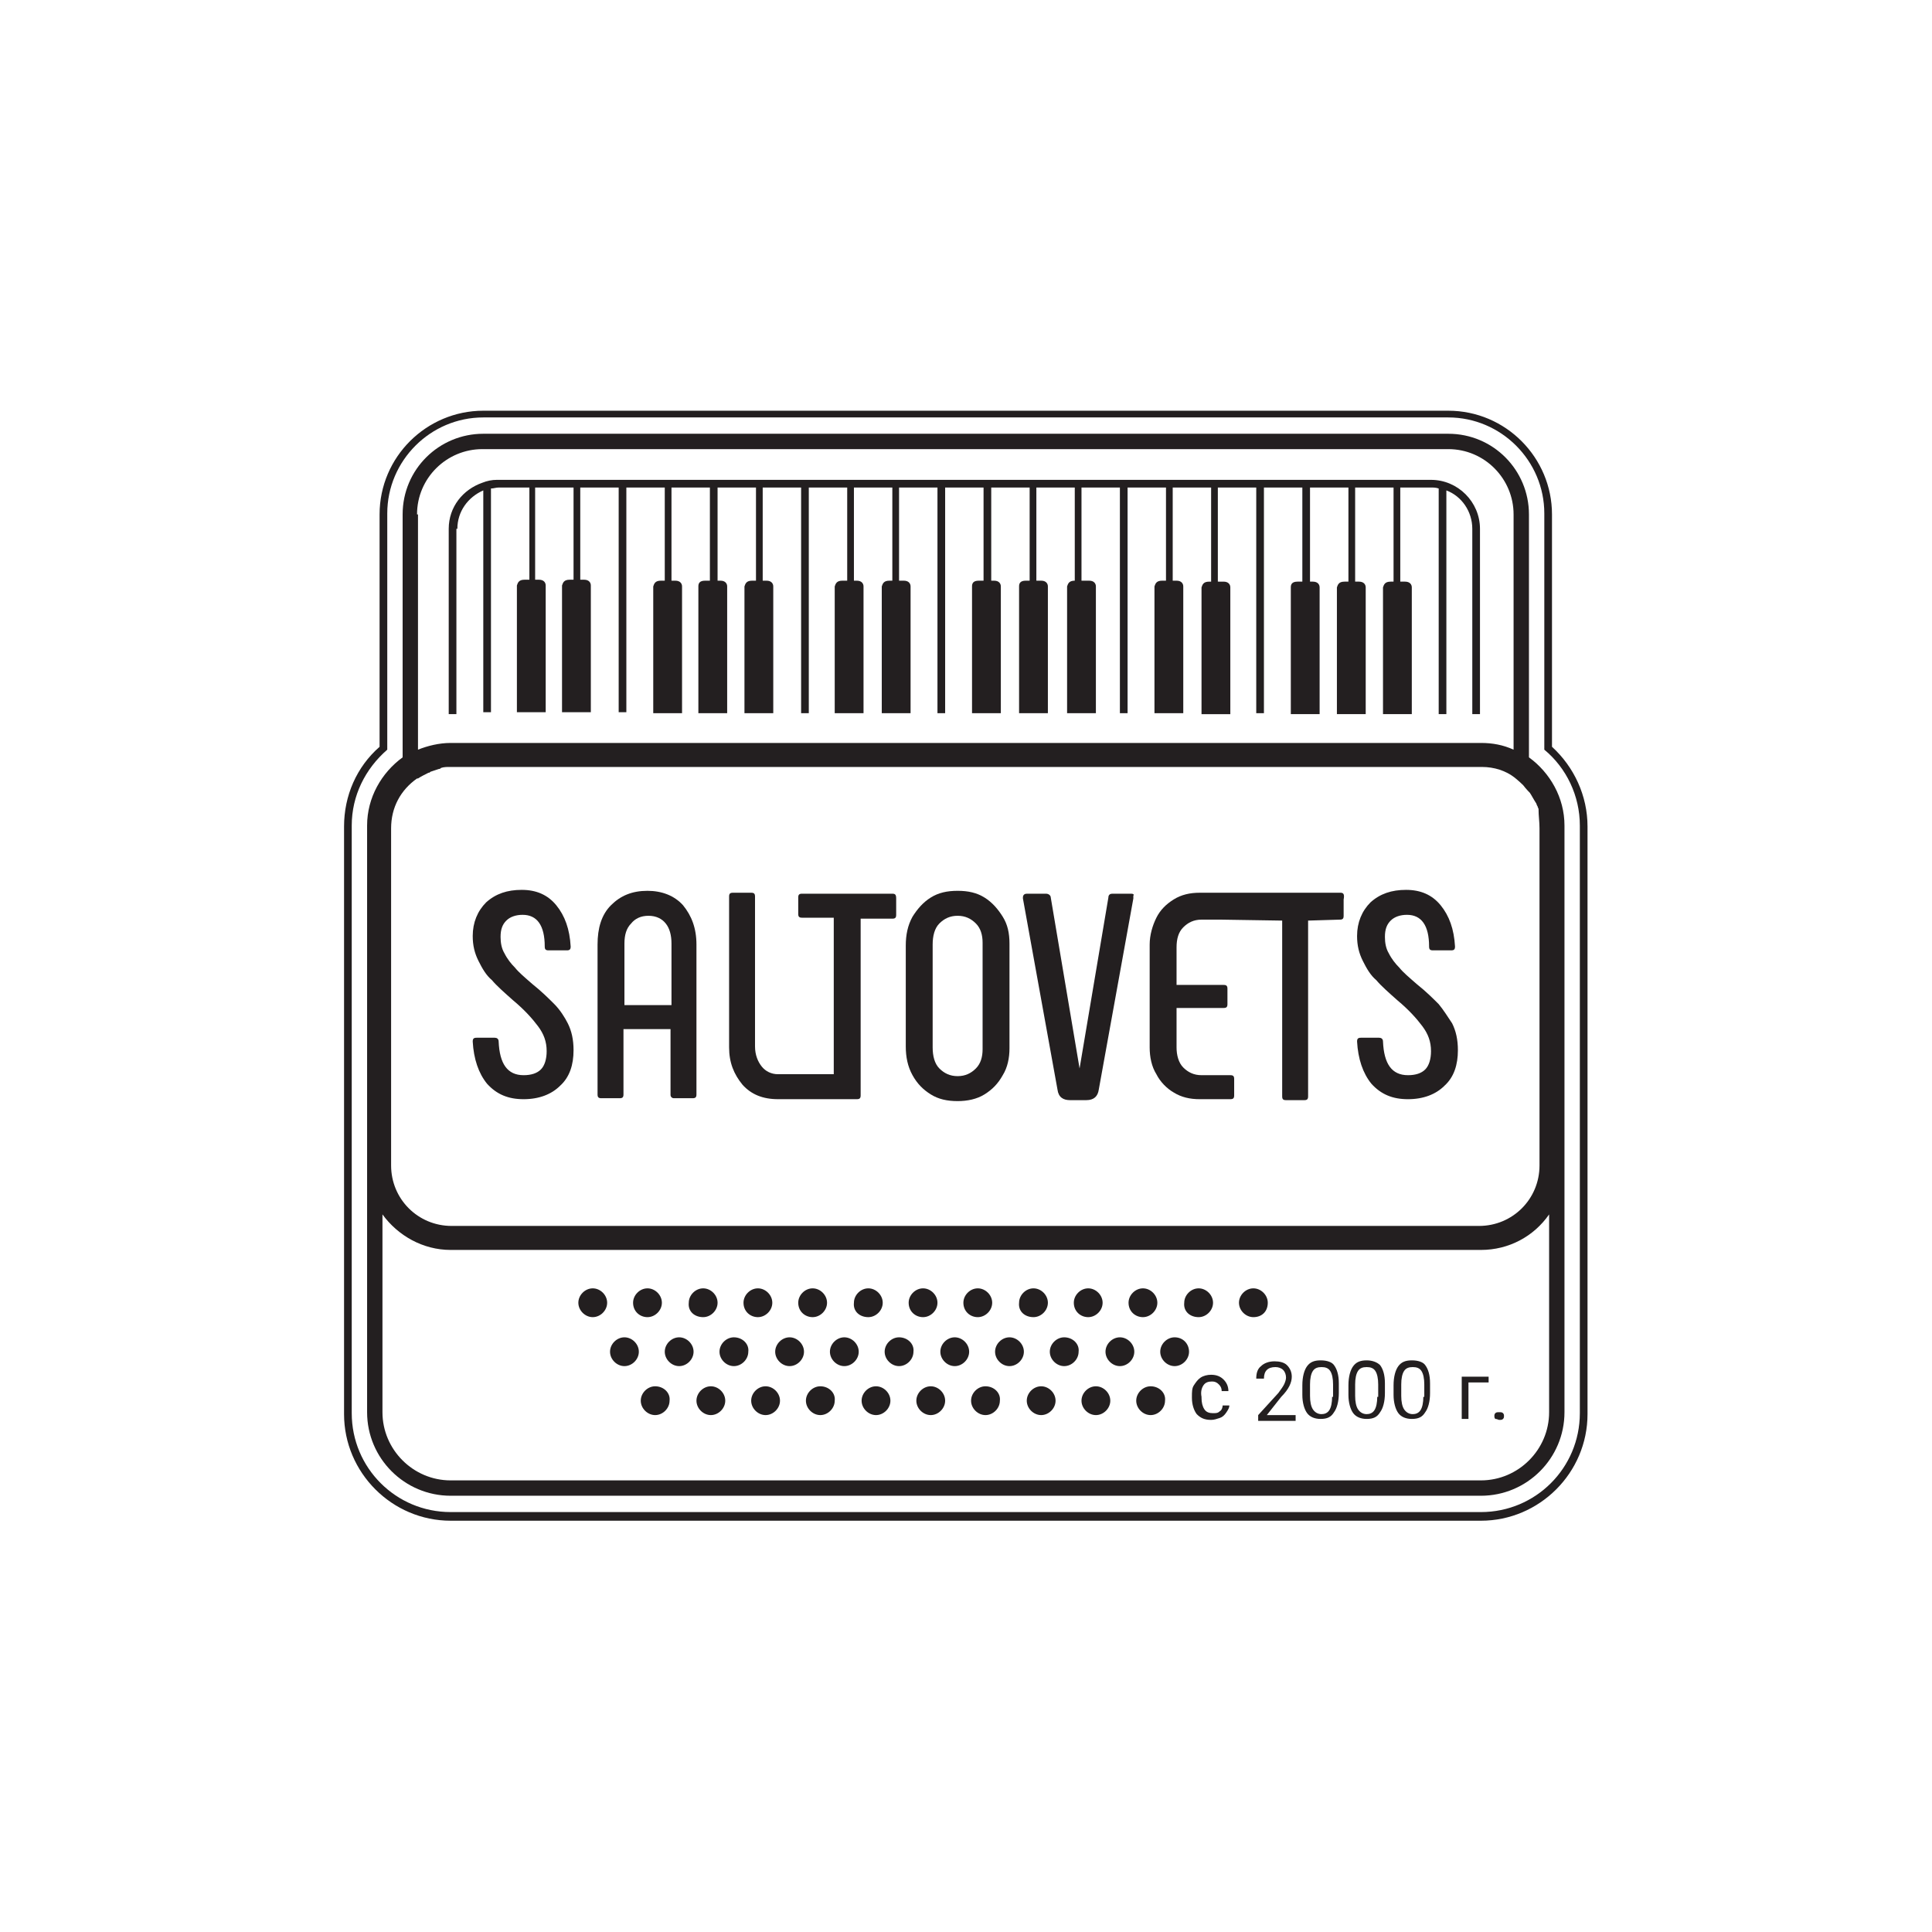 <?xml version="1.0" encoding="UTF-8" standalone="no"?>
<!-- Generator: Adobe Illustrator 27.0.1, SVG Export Plug-In . SVG Version: 6.00 Build 0)  -->

<svg
   version="1.1"
   id="Слой_1"
   x="0px"
   y="0px"
   viewBox="0 0 600 600"
   xml:space="preserve"
   width="600"
   height="600"
   xmlns="http://www.w3.org/2000/svg"
   xmlns:svg="http://www.w3.org/2000/svg"><defs
   id="defs2019" />
<style
   type="text/css"
   id="style1904">
	.st0{fill:#ED2024;}
	.st1{fill:#231F20;}
</style>

<g
   id="g2014"
   transform="matrix(2.982,0,0,2.982,-599.884,-918.235)">
	<path
   class="st1"
   d="m 362.8,385.7 v -24.2 c 0,-5.9 -4.8,-10.8 -10.8,-10.8 H 251.5 c -5.9,0 -10.8,4.8 -10.8,10.8 v 24.2 c -2.4,2.1 -3.7,5.1 -3.7,8.3 v 61.2 c 0,6.1 5,11.1 11.1,11.1 h 107.3 c 6.1,0 11.1,-5 11.1,-11.1 V 394 c 0,-3.2 -1.4,-6.2 -3.7,-8.3 z m 2.9,69.4 c 0,5.7 -4.6,10.3 -10.3,10.3 H 248.1 c -5.7,0 -10.3,-4.6 -10.3,-10.3 v -61.2 c 0,-3.1 1.4,-5.9 3.7,-7.9 v -24.6 c 0,-5.5 4.5,-10 10,-10 H 352 c 5.5,0 10,4.5 10,10 V 386 c 2.3,1.9 3.7,4.8 3.7,7.9 z"
   id="path1912" />
	<path
   class="st1"
   d="m 262.9,442.1 c -0.8,0 -1.5,0.7 -1.5,1.5 0,0.8 0.7,1.5 1.5,1.5 0.8,0 1.5,-0.7 1.5,-1.5 0,-0.8 -0.7,-1.5 -1.5,-1.5 z"
   id="path1914" />
	<path
   class="st1"
   d="m 271.9,447.2 c -0.8,0 -1.5,0.7 -1.5,1.5 0,0.8 0.7,1.5 1.5,1.5 0.8,0 1.5,-0.7 1.5,-1.5 0,-0.8 -0.7,-1.5 -1.5,-1.5 z"
   id="path1916" />
	<path
   class="st1"
   d="m 269.4,452.3 c -0.8,0 -1.5,0.7 -1.5,1.5 0,0.8 0.7,1.5 1.5,1.5 0.8,0 1.5,-0.7 1.5,-1.5 0.1,-0.8 -0.6,-1.5 -1.5,-1.5 z"
   id="path1918" />
	<path
   class="st1"
   d="m 266.2,447.2 c -0.8,0 -1.5,0.7 -1.5,1.5 0,0.8 0.7,1.5 1.5,1.5 0.8,0 1.5,-0.7 1.5,-1.5 0,-0.8 -0.7,-1.5 -1.5,-1.5 z"
   id="path1920" />
	<path
   class="st1"
   d="m 294.8,447.2 c -0.8,0 -1.5,0.7 -1.5,1.5 0,0.8 0.7,1.5 1.5,1.5 0.8,0 1.5,-0.7 1.5,-1.5 0.1,-0.8 -0.6,-1.5 -1.5,-1.5 z"
   id="path1922" />
	<path
   class="st1"
   d="m 286.6,452.3 c -0.8,0 -1.5,0.7 -1.5,1.5 0,0.8 0.7,1.5 1.5,1.5 0.8,0 1.5,-0.7 1.5,-1.5 0.1,-0.8 -0.6,-1.5 -1.5,-1.5 z"
   id="path1924" />
	<path
   class="st1"
   d="m 289.1,447.2 c -0.8,0 -1.5,0.7 -1.5,1.5 0,0.8 0.7,1.5 1.5,1.5 0.8,0 1.5,-0.7 1.5,-1.5 0,-0.8 -0.7,-1.5 -1.5,-1.5 z"
   id="path1926" />
	<path
   class="st1"
   d="m 292.4,452.3 c -0.8,0 -1.5,0.7 -1.5,1.5 0,0.8 0.7,1.5 1.5,1.5 0.8,0 1.5,-0.7 1.5,-1.5 0,-0.8 -0.7,-1.5 -1.5,-1.5 z"
   id="path1928" />
	<path
   class="st1"
   d="m 283.4,447.2 c -0.8,0 -1.5,0.7 -1.5,1.5 0,0.8 0.7,1.5 1.5,1.5 0.8,0 1.5,-0.7 1.5,-1.5 0,-0.8 -0.7,-1.5 -1.5,-1.5 z"
   id="path1930" />
	<path
   class="st1"
   d="m 280.9,452.3 c -0.8,0 -1.5,0.7 -1.5,1.5 0,0.8 0.7,1.5 1.5,1.5 0.8,0 1.5,-0.7 1.5,-1.5 0,-0.8 -0.7,-1.5 -1.5,-1.5 z"
   id="path1932" />
	<path
   class="st1"
   d="m 275.2,452.3 c -0.8,0 -1.5,0.7 -1.5,1.5 0,0.8 0.7,1.5 1.5,1.5 0.8,0 1.5,-0.7 1.5,-1.5 0,-0.8 -0.7,-1.5 -1.5,-1.5 z"
   id="path1934" />
	<path
   class="st1"
   d="m 308.8,445.1 c 0.8,0 1.5,-0.7 1.5,-1.5 0,-0.8 -0.7,-1.5 -1.5,-1.5 -0.8,0 -1.5,0.7 -1.5,1.5 -0.1,0.9 0.6,1.5 1.5,1.5 z"
   id="path1936" />
	<path
   class="st1"
   d="m 268.6,445.1 c 0.8,0 1.5,-0.7 1.5,-1.5 0,-0.8 -0.7,-1.5 -1.5,-1.5 -0.8,0 -1.5,0.7 -1.5,1.5 0,0.9 0.7,1.5 1.5,1.5 z"
   id="path1938" />
	<path
   class="st1"
   d="m 303,445.1 c 0.8,0 1.5,-0.7 1.5,-1.5 0,-0.8 -0.7,-1.5 -1.5,-1.5 -0.8,0 -1.5,0.7 -1.5,1.5 0,0.9 0.7,1.5 1.5,1.5 z"
   id="path1940" />
	<path
   class="st1"
   d="m 298.1,452.3 c -0.8,0 -1.5,0.7 -1.5,1.5 0,0.8 0.7,1.5 1.5,1.5 0.8,0 1.5,-0.7 1.5,-1.5 0,-0.8 -0.7,-1.5 -1.5,-1.5 z"
   id="path1942" />
	<path
   class="st1"
   d="m 314.5,445.1 c 0.8,0 1.5,-0.7 1.5,-1.5 0,-0.8 -0.7,-1.5 -1.5,-1.5 -0.8,0 -1.5,0.7 -1.5,1.5 0,0.9 0.7,1.5 1.5,1.5 z"
   id="path1944" />
	<path
   class="st1"
   d="m 248.8,363 c 0,-1.8 1.1,-3.3 2.7,-4 v 23.1 h 0.8 v -23.3 c 0.3,0 0.5,-0.1 0.8,-0.1 h 3.2 v 9.6 h -0.5 c -0.6,0 -0.7,0.3 -0.8,0.6 v 13.2 h 3 v -13.2 c 0,-0.3 -0.2,-0.6 -0.7,-0.6 h -0.4 v -9.6 h 4 v 9.6 h -0.4 c -0.6,0 -0.7,0.3 -0.8,0.6 v 13.2 h 3 v -13.2 c 0,-0.3 -0.2,-0.6 -0.7,-0.6 h -0.4 v -9.6 h 4 v 23.4 h 0.8 v -23.4 h 4 v 9.7 H 270 c -0.6,0 -0.7,0.3 -0.8,0.6 v 13.2 h 3 V 369 c 0,-0.3 -0.2,-0.6 -0.7,-0.6 h -0.4 v -9.7 h 4 v 9.7 h -0.5 c -0.6,0 -0.7,0.3 -0.7,0.6 v 13.2 h 3 V 369 c 0,-0.3 -0.2,-0.6 -0.7,-0.6 h -0.3 v -9.7 h 4 v 9.7 h -0.4 c -0.6,0 -0.7,0.3 -0.8,0.6 v 13.2 h 3 V 369 c 0,-0.3 -0.2,-0.6 -0.7,-0.6 h -0.4 v -9.7 h 4 v 23.5 h 0.8 v -23.5 h 4 v 9.7 h -0.5 c -0.6,0 -0.7,0.3 -0.8,0.6 v 13.2 h 3 V 369 c 0,-0.3 -0.2,-0.6 -0.7,-0.6 h -0.3 v -9.7 h 4 v 9.7 h -0.3 c -0.6,0 -0.7,0.3 -0.8,0.6 v 13.2 h 3 V 369 c 0,-0.3 -0.2,-0.6 -0.7,-0.6 h -0.5 v -9.7 h 4 v 23.5 h 0.8 v -23.5 h 4 v 9.7 h -0.5 c -0.6,0 -0.7,0.3 -0.7,0.6 v 13.2 h 3 V 369 c 0,-0.3 -0.2,-0.6 -0.7,-0.6 h -0.3 v -9.7 h 4 v 9.7 H 308 c -0.6,0 -0.7,0.3 -0.7,0.6 v 13.2 h 3 V 369 c 0,-0.3 -0.2,-0.6 -0.7,-0.6 h -0.5 v -9.7 h 4 v 9.7 0 c -0.6,0 -0.7,0.3 -0.8,0.6 v 13.2 h 3 V 369 c 0,-0.3 -0.2,-0.6 -0.7,-0.6 h -0.8 v -9.7 h 4 v 23.5 h 0.8 v -23.5 h 4 v 9.7 h -0.4 c -0.6,0 -0.7,0.3 -0.8,0.6 v 13.2 h 3 V 369 c 0,-0.3 -0.2,-0.6 -0.7,-0.6 h -0.4 v -9.7 h 4 v 9.8 h -0.2 c -0.6,0 -0.7,0.3 -0.8,0.6 v 13.2 h 3 v -13.2 c 0,-0.3 -0.2,-0.6 -0.7,-0.6 H 328 v -9.8 h 4 v 23.5 h 0.8 v -23.5 h 4 v 9.8 h -0.5 c -0.6,0 -0.7,0.3 -0.7,0.6 v 13.2 h 3 v -13.2 c 0,-0.3 -0.2,-0.6 -0.7,-0.6 h -0.3 v -9.8 h 4 v 9.8 h -0.4 c -0.6,0 -0.7,0.3 -0.8,0.6 v 13.2 h 3 v -13.2 c 0,-0.3 -0.2,-0.6 -0.7,-0.6 h -0.4 v -9.8 h 4 v 9.8 H 346 c -0.6,0 -0.7,0.3 -0.8,0.6 v 13.2 h 3 v -13.2 c 0,-0.3 -0.2,-0.6 -0.7,-0.6 H 347 v -9.8 h 3.2 c 0.3,0 0.5,0 0.8,0.1 v 23.5 h 0.8 V 359 c 1.6,0.6 2.7,2.2 2.7,4 v 19.3 h 0.8 V 363 c 0,-2.8 -2.3,-5.1 -5.1,-5.1 h -97.3 c -0.5,0 -1,0.1 -1.5,0.3 v 0 0 c -2,0.7 -3.5,2.5 -3.5,4.8 v 19.3 h 0.8 V 363 Z"
   id="path1946" />
	<path
   class="st1"
   d="m 326,445.1 c 0.8,0 1.5,-0.7 1.5,-1.5 0,-0.8 -0.7,-1.5 -1.5,-1.5 -0.8,0 -1.5,0.7 -1.5,1.5 -0.1,0.9 0.6,1.5 1.5,1.5 z"
   id="path1948" />
	<path
   class="st1"
   d="m 320.2,445.1 c 0.8,0 1.5,-0.7 1.5,-1.5 0,-0.8 -0.7,-1.5 -1.5,-1.5 -0.8,0 -1.5,0.7 -1.5,1.5 0,0.9 0.7,1.5 1.5,1.5 z"
   id="path1950" />
	<path
   class="st1"
   d="m 274.4,445.1 c 0.8,0 1.5,-0.7 1.5,-1.5 0,-0.8 -0.7,-1.5 -1.5,-1.5 -0.8,0 -1.5,0.7 -1.5,1.5 -0.1,0.9 0.6,1.5 1.5,1.5 z"
   id="path1952" />
	<path
   class="st1"
   d="m 280.1,445.1 c 0.8,0 1.5,-0.7 1.5,-1.5 0,-0.8 -0.7,-1.5 -1.5,-1.5 -0.8,0 -1.5,0.7 -1.5,1.5 0,0.9 0.7,1.5 1.5,1.5 z"
   id="path1954" />
	<path
   class="st1"
   d="m 297.3,445.1 c 0.8,0 1.5,-0.7 1.5,-1.5 0,-0.8 -0.7,-1.5 -1.5,-1.5 -0.8,0 -1.5,0.7 -1.5,1.5 0,0.9 0.7,1.5 1.5,1.5 z"
   id="path1956" />
	<path
   class="st1"
   d="m 291.6,445.1 c 0.8,0 1.5,-0.7 1.5,-1.5 0,-0.8 -0.7,-1.5 -1.5,-1.5 -0.8,0 -1.5,0.7 -1.5,1.5 -0.1,0.9 0.6,1.5 1.5,1.5 z"
   id="path1958" />
	<path
   class="st1"
   d="m 285.8,445.1 c 0.8,0 1.5,-0.7 1.5,-1.5 0,-0.8 -0.7,-1.5 -1.5,-1.5 -0.8,0 -1.5,0.7 -1.5,1.5 0,0.9 0.7,1.5 1.5,1.5 z"
   id="path1960" />
	<path
   class="st1"
   d="m 277.6,447.2 c -0.8,0 -1.5,0.7 -1.5,1.5 0,0.8 0.7,1.5 1.5,1.5 0.8,0 1.5,-0.7 1.5,-1.5 0.1,-0.8 -0.6,-1.5 -1.5,-1.5 z"
   id="path1962" />
	<path
   class="st1"
   d="m 258.9,412.5 c -0.6,-0.6 -1.3,-1.3 -2.3,-2.1 -0.8,-0.7 -1.4,-1.2 -1.8,-1.7 -0.4,-0.4 -0.8,-0.9 -1.1,-1.5 -0.3,-0.5 -0.4,-1.1 -0.4,-1.7 0,-0.8 0.2,-1.3 0.6,-1.7 0.4,-0.4 1,-0.6 1.7,-0.6 1.5,0 2.3,1.1 2.3,3.3 0,0.3 0.1,0.4 0.4,0.4 h 1.9 c 0.3,0 0.4,-0.1 0.4,-0.4 -0.1,-1.8 -0.6,-3.2 -1.5,-4.3 -0.9,-1.1 -2.1,-1.6 -3.6,-1.6 -1.5,0 -2.7,0.4 -3.7,1.3 -0.9,0.9 -1.4,2.1 -1.4,3.5 0,1 0.2,1.8 0.6,2.6 0.4,0.8 0.8,1.5 1.4,2 0.5,0.6 1.3,1.3 2.2,2.1 1.2,1 2,1.9 2.6,2.7 0.6,0.8 0.9,1.6 0.9,2.6 0,0.8 -0.2,1.5 -0.6,1.9 -0.4,0.4 -1,0.6 -1.8,0.6 -1.7,0 -2.5,-1.2 -2.6,-3.5 0,-0.3 -0.2,-0.4 -0.4,-0.4 h -1.9 c -0.3,0 -0.4,0.1 -0.4,0.4 0.1,1.8 0.6,3.3 1.5,4.4 1,1.1 2.2,1.6 3.8,1.6 1.6,0 2.9,-0.5 3.8,-1.4 1,-0.9 1.4,-2.2 1.4,-3.7 0,-1.1 -0.2,-2 -0.6,-2.8 -0.3,-0.6 -0.8,-1.4 -1.4,-2 z"
   id="path1964" />
	<path
   class="st1"
   d="m 268.6,400.7 c -1.6,0 -2.8,0.5 -3.8,1.5 -1,1 -1.4,2.4 -1.4,4.1 v 15.6 c 0,0.3 0.1,0.4 0.4,0.4 h 1.9 c 0.3,0 0.4,-0.1 0.4,-0.4 v -6.8 h 4.9 v 6.8 c 0,0.1 0,0.2 0.1,0.3 0.1,0.1 0.2,0.1 0.3,0.1 h 1.9 c 0.3,0 0.4,-0.1 0.4,-0.4 v -15.6 c 0,-1.7 -0.5,-3 -1.4,-4.1 -0.9,-1 -2.2,-1.5 -3.7,-1.5 z m 2.5,11.9 h -4.9 v -6.4 c 0,-0.9 0.2,-1.6 0.7,-2.1 0.4,-0.5 1,-0.8 1.8,-0.8 0.8,0 1.4,0.3 1.8,0.8 0.4,0.5 0.6,1.2 0.6,2.1 z"
   id="path1966" />
	<polygon
   class="st1"
   points="354.1,455.7 354.1,451.9 356.2,451.9 356.2,451.3 353.4,451.3 353.4,455.7 "
   id="polygon1968" />
	<path
   class="st1"
   d="m 357.3,455.8 c 0.2,0 0.3,0 0.4,-0.1 0.1,-0.1 0.1,-0.2 0.1,-0.3 0,-0.1 0,-0.2 -0.1,-0.3 -0.1,-0.1 -0.2,-0.1 -0.4,-0.1 -0.2,0 -0.3,0 -0.4,0.1 -0.1,0.1 -0.1,0.2 -0.1,0.3 0,0.1 0,0.2 0.1,0.3 0.2,0 0.3,0.1 0.4,0.1 z"
   id="path1970" />
	<path
   class="st1"
   d="m 294.1,401 h -9.4 c -0.3,0 -0.4,0.1 -0.4,0.4 v 1.7 c 0,0.3 0.1,0.4 0.4,0.4 h 3.3 v 16.3 h -5.8 c -0.7,0 -1.3,-0.3 -1.7,-0.8 -0.4,-0.5 -0.7,-1.2 -0.7,-2.1 v -15.6 c 0,-0.3 -0.1,-0.4 -0.4,-0.4 h -1.9 c -0.3,0 -0.4,0.1 -0.4,0.4 V 417 c 0,1.6 0.5,2.8 1.4,3.9 0.9,1 2.1,1.5 3.7,1.5 h 8.2 c 0.3,0 0.4,-0.1 0.4,-0.4 v -0.1 c 0,0 0,0 0,0 v -18.3 h 3.3 c 0.3,0 0.4,-0.1 0.4,-0.4 v -1.7 c 0,-0.4 -0.1,-0.5 -0.4,-0.5 z"
   id="path1972" />
	<path
   class="st1"
   d="m 348.2,449.6 c -0.7,0 -1.1,0.2 -1.4,0.6 -0.3,0.4 -0.5,1.1 -0.5,2 v 1 c 0,0.8 0.2,1.5 0.5,1.9 0.3,0.4 0.8,0.6 1.4,0.6 0.7,0 1.1,-0.2 1.4,-0.7 0.3,-0.4 0.5,-1.1 0.5,-2 v -1 c 0,-0.9 -0.2,-1.5 -0.5,-1.9 -0.2,-0.3 -0.7,-0.5 -1.4,-0.5 z m 1.2,3.8 c 0,0.6 -0.1,1.1 -0.3,1.4 -0.2,0.3 -0.5,0.4 -0.8,0.4 -0.4,0 -0.7,-0.2 -0.9,-0.5 -0.2,-0.3 -0.3,-0.8 -0.3,-1.4 v -1.2 c 0,-0.6 0.1,-1.1 0.3,-1.4 0.2,-0.3 0.5,-0.4 0.9,-0.4 0.4,0 0.7,0.1 0.9,0.4 0.2,0.3 0.3,0.8 0.3,1.4 v 1.3 z"
   id="path1974" />
	<path
   class="st1"
   d="m 351,412.5 c -0.6,-0.6 -1.3,-1.3 -2.3,-2.1 -0.8,-0.7 -1.4,-1.2 -1.8,-1.7 -0.4,-0.4 -0.8,-0.9 -1.1,-1.5 -0.3,-0.5 -0.4,-1.1 -0.4,-1.7 0,-0.8 0.2,-1.3 0.6,-1.7 0.4,-0.4 1,-0.6 1.7,-0.6 1.5,0 2.3,1.1 2.3,3.3 0,0.3 0.1,0.4 0.4,0.4 h 1.9 c 0.3,0 0.4,-0.1 0.4,-0.4 -0.1,-1.8 -0.6,-3.2 -1.5,-4.3 -0.9,-1.1 -2.1,-1.6 -3.6,-1.6 -1.5,0 -2.7,0.4 -3.7,1.3 -0.9,0.9 -1.4,2.1 -1.4,3.5 0,1 0.2,1.8 0.6,2.6 0.4,0.8 0.8,1.5 1.4,2 0.5,0.6 1.3,1.3 2.2,2.1 1.2,1 2,1.9 2.6,2.7 0.6,0.8 0.9,1.6 0.9,2.6 0,0.8 -0.2,1.5 -0.6,1.9 -0.4,0.4 -1,0.6 -1.8,0.6 -1.7,0 -2.5,-1.2 -2.6,-3.5 0,-0.3 -0.2,-0.4 -0.4,-0.4 h -1.9 c -0.3,0 -0.4,0.1 -0.4,0.4 0.1,1.8 0.6,3.3 1.5,4.4 1,1.1 2.2,1.6 3.8,1.6 1.6,0 2.9,-0.5 3.8,-1.4 1,-0.9 1.4,-2.2 1.4,-3.7 0,-1.1 -0.2,-2 -0.6,-2.8 -0.4,-0.6 -0.9,-1.4 -1.4,-2 z"
   id="path1976" />
	<path
   class="st1"
   d="m 360.4,386.8 v -25.3 c 0,-4.6 -3.7,-8.4 -8.4,-8.4 H 251.5 c -4.6,0 -8.4,3.7 -8.4,8.4 v 25.3 c -2.2,1.6 -3.7,4.2 -3.7,7.1 v 25.6 9.9 25.6 c 0,4.8 3.9,8.7 8.7,8.7 h 107.3 c 4.8,0 8.7,-3.9 8.7,-8.7 v -25.6 -9.9 -25.6 c 0,-2.9 -1.5,-5.5 -3.7,-7.1 z M 244.6,361.5 c 0,-3.8 3.1,-6.8 6.8,-6.8 H 352 c 3.8,0 6.8,3.1 6.8,6.8 V 386 c -1.1,-0.5 -2.2,-0.7 -3.4,-0.7 H 248.1 c -1.2,0 -2.4,0.3 -3.4,0.7 v -24.5 z m 117.9,72.9 V 455 c 0,3.9 -3.2,7.1 -7.1,7.1 H 248.1 c -3.9,0 -7.1,-3.2 -7.1,-7.1 v -20.6 c 1.6,2.2 4.2,3.7 7.1,3.7 h 107.3 c 2.9,0 5.5,-1.4 7.1,-3.7 z m -1,-40.2 v 35.1 c 0,3.5 -2.8,6.3 -6.3,6.3 h -107 c -3.5,0 -6.3,-2.8 -6.3,-6.3 v -35.1 c 0,-2.2 1,-4 2.7,-5.2 h 0.1 c 0.3,-0.2 0.7,-0.4 1.1,-0.6 0.1,0 0.1,0 0.2,-0.1 0.3,-0.1 0.6,-0.2 0.9,-0.3 0.1,0 0.1,0 0.2,-0.1 0.3,-0.1 0.6,-0.1 0.9,-0.1 0.1,0 0.2,0 0.3,0 h 107 c 0.1,0 0.2,0 0.2,0 1.3,0 2.5,0.4 3.4,1.1 0,0 0.5,0.4 0.9,0.8 0.3,0.4 0.7,0.8 0.7,0.8 0.2,0.3 0.4,0.7 0.6,1 0.1,0.1 0.1,0.3 0.2,0.4 0,0.1 0.1,0.2 0.1,0.3 0,0.7 0.1,1.3 0.1,2 z"
   id="path1978" />
	<path
   class="st1"
   d="m 343.5,449.6 c -0.7,0 -1.1,0.2 -1.4,0.6 -0.3,0.4 -0.5,1.1 -0.5,2 v 1 c 0,0.8 0.2,1.5 0.5,1.9 0.3,0.4 0.8,0.6 1.4,0.6 0.7,0 1.1,-0.2 1.4,-0.7 0.3,-0.4 0.5,-1.1 0.5,-2 v -1 c 0,-0.9 -0.2,-1.5 -0.5,-1.9 -0.3,-0.3 -0.8,-0.5 -1.4,-0.5 z m 1.1,3.8 c 0,0.6 -0.1,1.1 -0.3,1.4 -0.2,0.3 -0.5,0.4 -0.8,0.4 -0.4,0 -0.7,-0.2 -0.9,-0.5 -0.2,-0.3 -0.3,-0.8 -0.3,-1.4 v -1.2 c 0,-0.6 0.1,-1.1 0.3,-1.4 0.2,-0.3 0.5,-0.4 0.9,-0.4 0.4,0 0.7,0.1 0.9,0.4 0.2,0.3 0.3,0.8 0.3,1.4 v 1.3 z"
   id="path1980" />
	<path
   class="st1"
   d="m 340.8,400.9 h -11.5 c 0,0 0,0 0,0 h -3.2 c -1,0 -1.9,0.2 -2.7,0.7 -0.8,0.5 -1.4,1.1 -1.8,1.9 -0.4,0.8 -0.7,1.8 -0.7,2.8 V 417 c 0,1 0.2,2 0.7,2.8 0.4,0.8 1.1,1.5 1.8,1.9 0.8,0.5 1.7,0.7 2.7,0.7 h 3.2 c 0.3,0 0.4,-0.1 0.4,-0.4 v -1.7 c 0,-0.3 -0.1,-0.4 -0.4,-0.4 h -3 c -0.8,0 -1.4,-0.3 -1.9,-0.8 -0.5,-0.5 -0.7,-1.3 -0.7,-2.1 v -4.1 h 4.9 c 0.3,0 0.4,-0.1 0.4,-0.4 v -1.6 c 0,-0.3 -0.1,-0.4 -0.4,-0.4 h -4.9 v -3.9 c 0,-0.9 0.2,-1.6 0.7,-2.1 0.5,-0.5 1.1,-0.8 1.9,-0.8 h 2 l 6.4,0.1 v 18.3 c 0,0.3 0.1,0.4 0.4,0.4 h 1.9 c 0.3,0 0.4,-0.1 0.4,-0.4 v -18.3 l 3.3,-0.1 c 0.3,0 0.4,-0.1 0.4,-0.4 v -1.7 c 0.1,-0.5 0,-0.7 -0.3,-0.7 z"
   id="path1982" />
	<path
   class="st1"
   d="m 319,401 h -2 c -0.2,0 -0.4,0.1 -0.4,0.4 l -3,17.8 -3,-17.8 c 0,-0.2 -0.2,-0.4 -0.5,-0.4 h -2 c -0.2,0 -0.4,0.1 -0.4,0.4 v 0.1 l 3.6,19.9 c 0.1,0.8 0.6,1.1 1.3,1.1 h 1.7 c 0.8,0 1.2,-0.4 1.3,-1.1 l 3.6,-19.9 c 0,-0.1 0,-0.2 0,-0.3 0.1,-0.1 0,-0.2 -0.2,-0.2 z"
   id="path1984" />
	<path
   class="st1"
   d="m 303.7,401.4 c -0.8,-0.5 -1.7,-0.7 -2.8,-0.7 -1.1,0 -2,0.2 -2.8,0.7 -0.8,0.5 -1.4,1.2 -1.9,2 -0.5,0.9 -0.7,1.9 -0.7,3 v 10.5 c 0,1.1 0.2,2.1 0.7,3 0.5,0.9 1.1,1.5 1.9,2 0.8,0.5 1.7,0.7 2.8,0.7 1,0 2,-0.2 2.8,-0.7 0.8,-0.5 1.4,-1.1 1.9,-2 0.5,-0.8 0.7,-1.8 0.7,-2.8 v -10.9 c 0,-1.1 -0.2,-2 -0.7,-2.8 -0.5,-0.8 -1.1,-1.5 -1.9,-2 z m -0.2,15.8 c 0,0.8 -0.2,1.5 -0.7,2 -0.5,0.5 -1.1,0.8 -1.9,0.8 -0.8,0 -1.4,-0.3 -1.9,-0.8 -0.5,-0.5 -0.7,-1.3 -0.7,-2.2 v -10.7 c 0,-0.9 0.2,-1.7 0.7,-2.2 0.5,-0.5 1.1,-0.8 1.9,-0.8 0.8,0 1.4,0.3 1.9,0.8 0.5,0.5 0.7,1.2 0.7,2 z"
   id="path1986" />
	<path
   class="st1"
   d="m 306.3,447.2 c -0.8,0 -1.5,0.7 -1.5,1.5 0,0.8 0.7,1.5 1.5,1.5 0.8,0 1.5,-0.7 1.5,-1.5 0,-0.8 -0.7,-1.5 -1.5,-1.5 z"
   id="path1988" />
	<path
   class="st1"
   d="m 317.8,447.2 c -0.8,0 -1.5,0.7 -1.5,1.5 0,0.8 0.7,1.5 1.5,1.5 0.8,0 1.5,-0.7 1.5,-1.5 0,-0.8 -0.7,-1.5 -1.5,-1.5 z"
   id="path1990" />
	<path
   class="st1"
   d="m 315.3,452.3 c -0.8,0 -1.5,0.7 -1.5,1.5 0,0.8 0.7,1.5 1.5,1.5 0.8,0 1.5,-0.7 1.5,-1.5 0,-0.8 -0.7,-1.5 -1.5,-1.5 z"
   id="path1992" />
	<path
   class="st1"
   d="m 309.6,452.3 c -0.8,0 -1.5,0.7 -1.5,1.5 0,0.8 0.7,1.5 1.5,1.5 0.8,0 1.5,-0.7 1.5,-1.5 0,-0.8 -0.7,-1.5 -1.5,-1.5 z"
   id="path1994" />
	<path
   class="st1"
   d="m 312,447.2 c -0.8,0 -1.5,0.7 -1.5,1.5 0,0.8 0.7,1.5 1.5,1.5 0.8,0 1.5,-0.7 1.5,-1.5 0.1,-0.8 -0.6,-1.5 -1.5,-1.5 z"
   id="path1996" />
	<path
   class="st1"
   d="m 300.6,447.2 c -0.8,0 -1.5,0.7 -1.5,1.5 0,0.8 0.7,1.5 1.5,1.5 0.8,0 1.5,-0.7 1.5,-1.5 0,-0.8 -0.7,-1.5 -1.5,-1.5 z"
   id="path1998" />
	<path
   class="st1"
   d="m 303.8,452.3 c -0.8,0 -1.5,0.7 -1.5,1.5 0,0.8 0.7,1.5 1.5,1.5 0.8,0 1.5,-0.7 1.5,-1.5 0.1,-0.8 -0.6,-1.5 -1.5,-1.5 z"
   id="path2000" />
	<path
   class="st1"
   d="m 326.5,452.2 c 0.2,-0.3 0.5,-0.4 0.9,-0.4 0.3,0 0.5,0.1 0.7,0.3 0.2,0.2 0.3,0.4 0.3,0.7 h 0.7 c 0,-0.5 -0.2,-0.9 -0.5,-1.2 -0.3,-0.3 -0.7,-0.5 -1.3,-0.5 -0.4,0 -0.8,0.1 -1.1,0.3 -0.3,0.2 -0.5,0.5 -0.7,0.8 -0.2,0.3 -0.2,0.7 -0.2,1.2 v 0.1 c 0,0.7 0.2,1.3 0.5,1.7 0.4,0.4 0.8,0.6 1.5,0.6 0.3,0 0.6,-0.1 0.9,-0.2 0.3,-0.1 0.5,-0.3 0.7,-0.6 0.2,-0.3 0.3,-0.5 0.3,-0.7 h -0.7 c 0,0.2 -0.1,0.5 -0.3,0.6 -0.2,0.2 -0.4,0.2 -0.7,0.2 -0.4,0 -0.7,-0.1 -0.9,-0.4 -0.2,-0.3 -0.3,-0.7 -0.3,-1.2 v -0.1 c -0.1,-0.5 0,-0.9 0.2,-1.2 z"
   id="path2002" />
	<path
   class="st1"
   d="m 321,452.3 c -0.8,0 -1.5,0.7 -1.5,1.5 0,0.8 0.7,1.5 1.5,1.5 0.8,0 1.5,-0.7 1.5,-1.5 0.1,-0.8 -0.6,-1.5 -1.5,-1.5 z"
   id="path2004" />
	<path
   class="st1"
   d="m 333.2,443.6 c 0,-0.8 -0.7,-1.5 -1.5,-1.5 -0.8,0 -1.5,0.7 -1.5,1.5 0,0.8 0.7,1.5 1.5,1.5 0.9,0 1.5,-0.6 1.5,-1.5 z"
   id="path2006" />
	<path
   class="st1"
   d="m 334.6,453.4 c 0.8,-0.8 1.1,-1.5 1.1,-2.1 0,-0.5 -0.2,-0.9 -0.5,-1.2 -0.3,-0.3 -0.8,-0.4 -1.3,-0.4 -0.6,0 -1.1,0.2 -1.4,0.5 -0.4,0.3 -0.5,0.8 -0.5,1.3 h 0.8 c 0,-0.4 0.1,-0.7 0.3,-0.9 0.2,-0.2 0.5,-0.3 0.9,-0.3 0.3,0 0.6,0.1 0.8,0.3 0.2,0.2 0.3,0.5 0.3,0.8 0,0.2 -0.1,0.5 -0.2,0.7 -0.1,0.2 -0.3,0.5 -0.6,0.9 l -2.1,2.3 v 0.6 h 3.9 v -0.6 h -3 z"
   id="path2008" />
	<path
   class="st1"
   d="m 338.7,449.6 c -0.7,0 -1.1,0.2 -1.4,0.6 -0.3,0.4 -0.5,1.1 -0.5,2 v 1 c 0,0.8 0.2,1.5 0.5,1.9 0.3,0.4 0.8,0.6 1.4,0.6 0.7,0 1.1,-0.2 1.4,-0.7 0.3,-0.4 0.5,-1.1 0.5,-2 v -1 c 0,-0.9 -0.2,-1.5 -0.5,-1.9 -0.2,-0.3 -0.7,-0.5 -1.4,-0.5 z m 1.2,3.8 c 0,0.6 -0.1,1.1 -0.3,1.4 -0.2,0.3 -0.5,0.4 -0.8,0.4 -0.4,0 -0.7,-0.2 -0.9,-0.5 -0.2,-0.3 -0.3,-0.8 -0.3,-1.4 v -1.2 c 0,-0.6 0.1,-1.1 0.3,-1.4 0.2,-0.3 0.5,-0.4 0.9,-0.4 0.4,0 0.7,0.1 0.9,0.4 0.2,0.3 0.3,0.8 0.3,1.4 v 1.3 z"
   id="path2010" />
	<path
   class="st1"
   d="m 323.5,447.2 c -0.8,0 -1.5,0.7 -1.5,1.5 0,0.8 0.7,1.5 1.5,1.5 0.8,0 1.5,-0.7 1.5,-1.5 0,-0.8 -0.6,-1.5 -1.5,-1.5 z"
   id="path2012" />
</g>
</svg>
